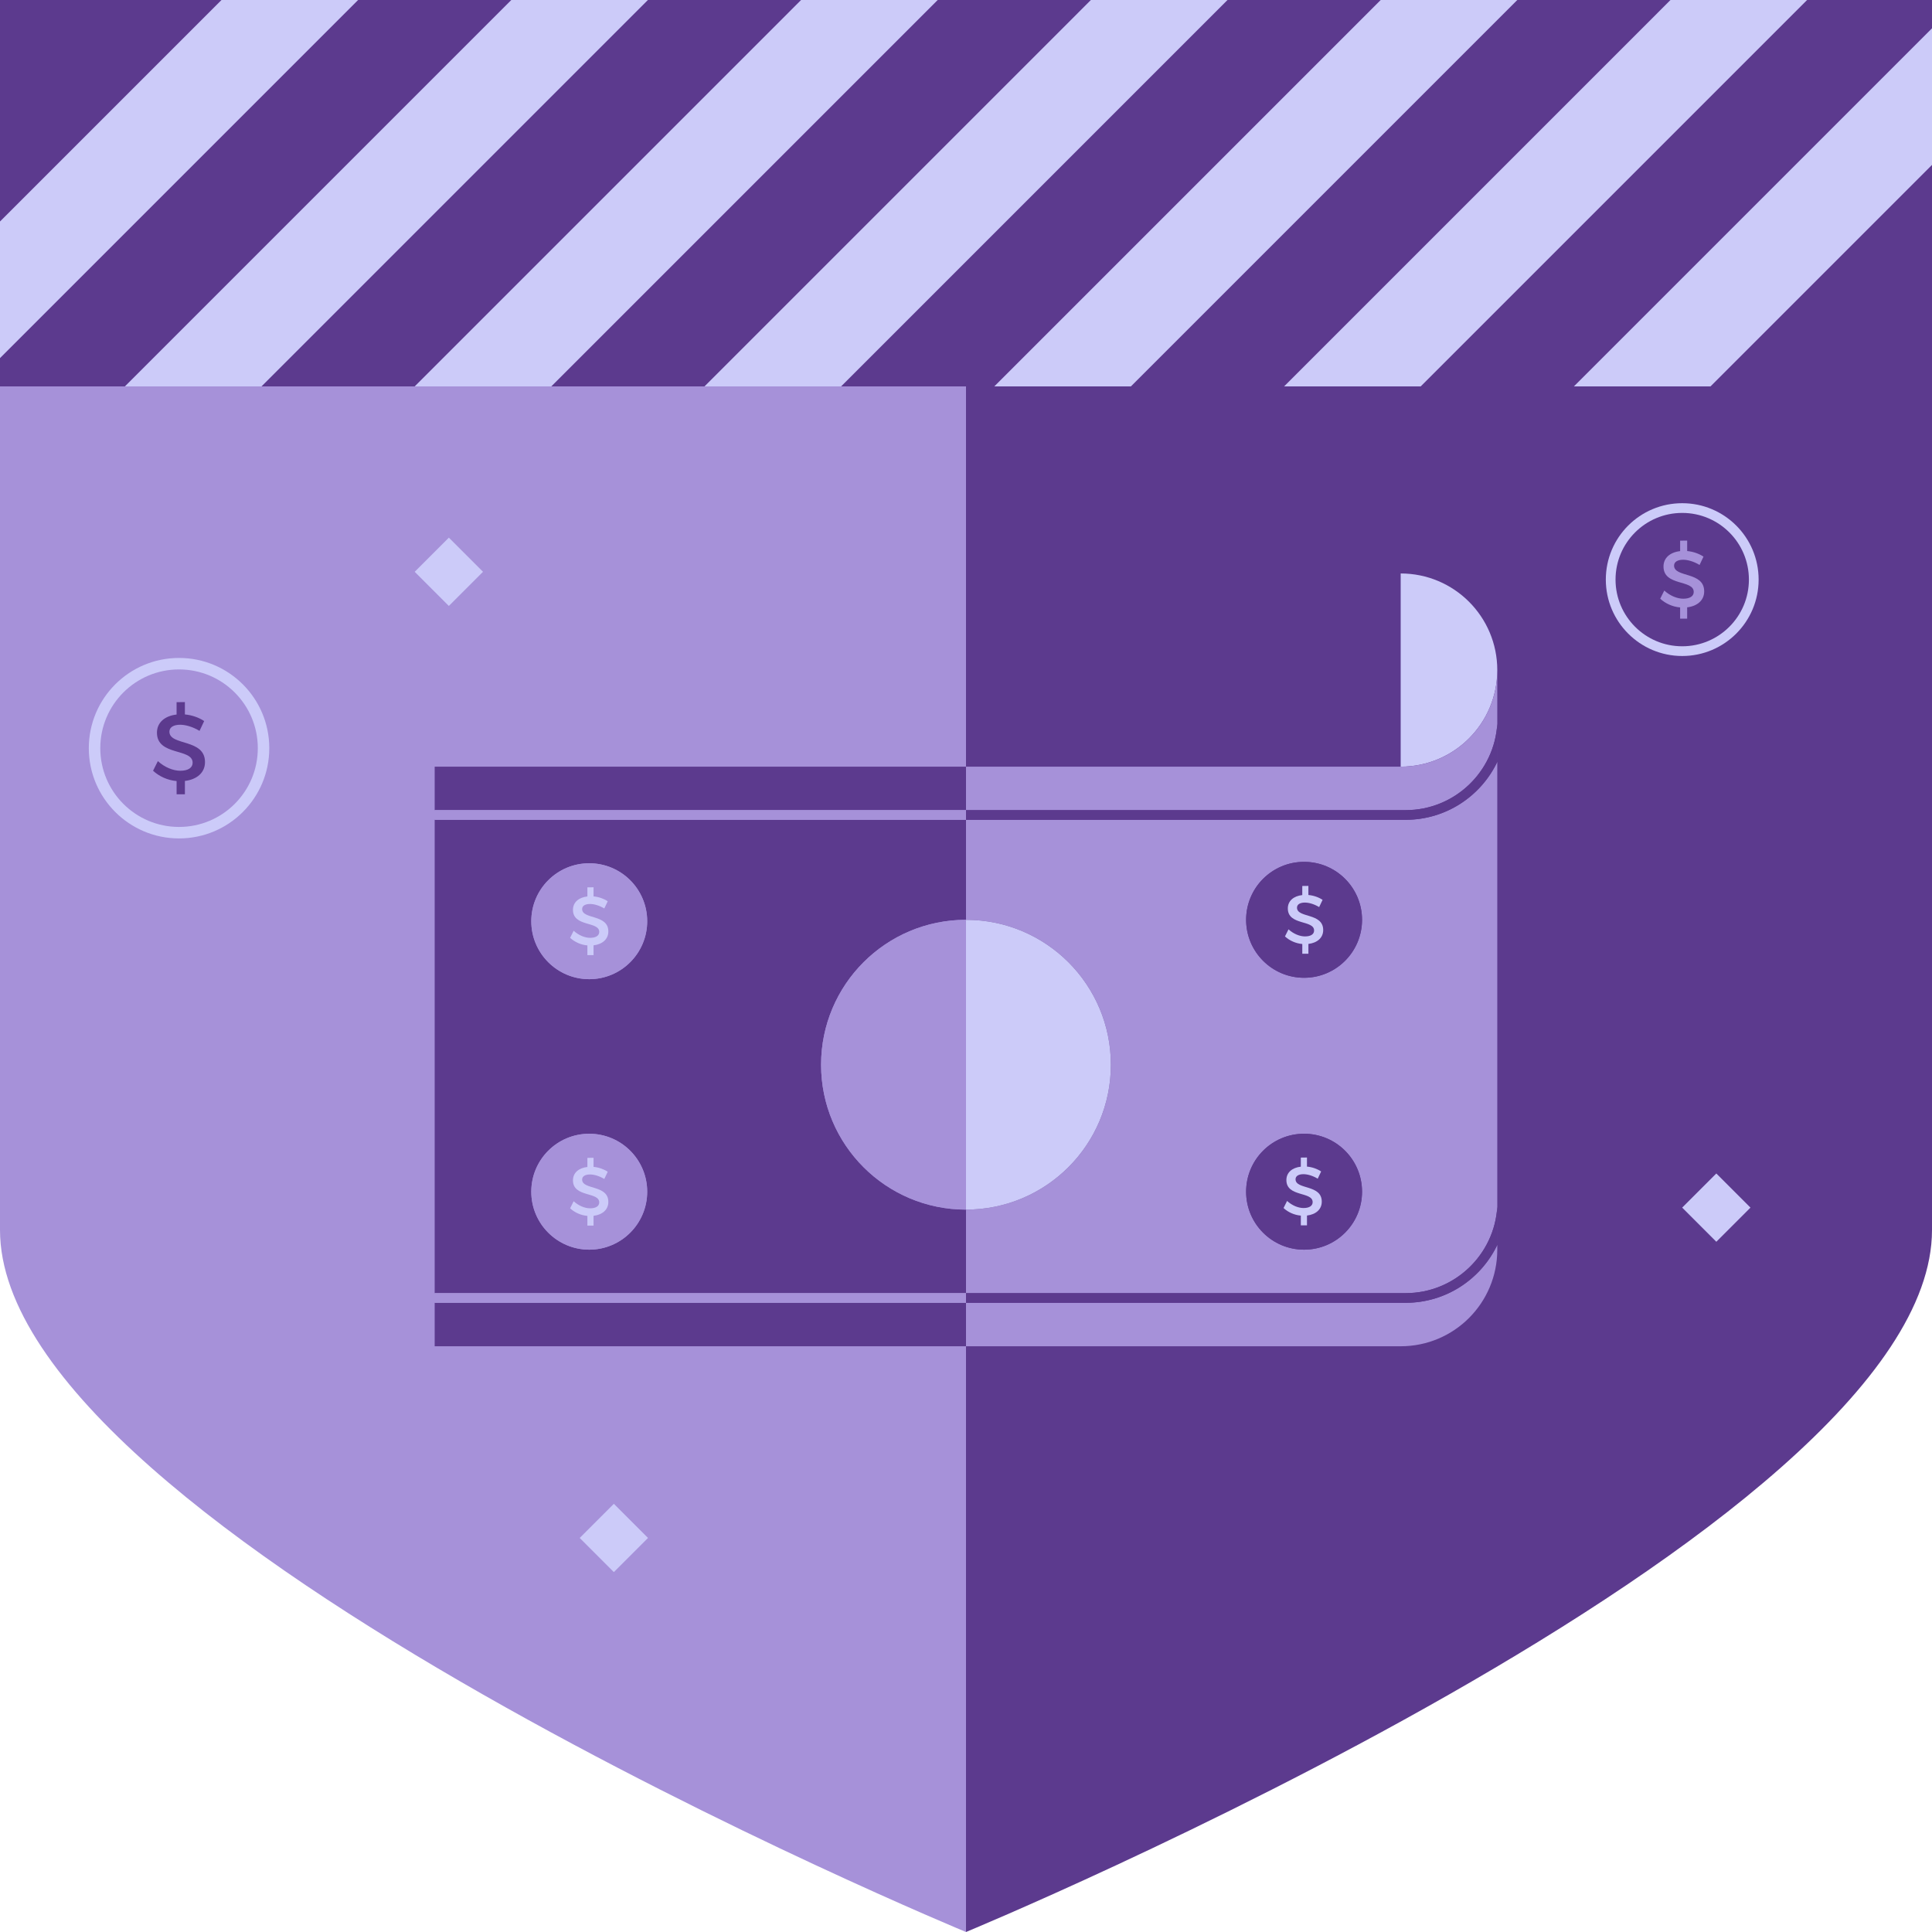 <?xml version="1.0" encoding="utf-8"?>
<!-- Generator: Adobe Illustrator 16.0.0, SVG Export Plug-In . SVG Version: 6.00 Build 0)  -->
<!DOCTYPE svg PUBLIC "-//W3C//DTD SVG 1.1//EN" "http://www.w3.org/Graphics/SVG/1.1/DTD/svg11.dtd">
<svg version="1.1" id="Layer_1" xmlns="http://www.w3.org/2000/svg" xmlns:xlink="http://www.w3.org/1999/xlink" x="0px" y="0px"
	 width="200px" height="200px" viewBox="0 0 200 200" enable-background="new 0 0 200 200" xml:space="preserve">
<g>
	<g>
		<path fill="#5C3A8E" d="M100,200c0,0,100-41.333,100-72.667v-2V0H100V200z"/>
		<path fill="#A691D9" d="M0,0v125.333v2C0,158.667,100,200,100,200V0H0z"/>
		<rect fill="#5C3A8E" width="200" height="40"/>
		<g>
			<polygon fill="#CCCBF9" points="0,22.929 22.929,0 37.071,0 0,37.071 			"/>
			<polygon fill="#CCCBF9" points="12.929,40 52.929,0 67.071,0 27.071,40 			"/>
			<polygon fill="#CCCBF9" points="42.929,40 82.928,0 97.071,0 57.071,40 			"/>
			<polygon fill="#CCCBF9" points="72.929,40 112.928,0 127.071,0 87.071,40 			"/>
			<polygon fill="#CCCBF9" points="102.929,40 142.929,0 157.071,0 117.071,40 			"/>
			<polygon fill="#CCCBF9" points="132.929,40 172.928,0 187.071,0 147.071,40 			"/>
			<polygon fill="#CCCBF9" points="162.929,40 200,2.929 200,17.071 177.071,40.001 			"/>
		</g>
		
			<rect x="175.178" y="122.545" transform="matrix(0.707 0.707 -0.707 0.707 140.461 -89.013)" fill="#CCCBF9" width="5.001" height="5"/>
		
			<rect x="43.964" y="56.703" transform="matrix(0.707 0.707 -0.707 0.707 55.472 -15.515)" fill="#CCCBF9" width="5.001" height="5.001"/>
		
			<rect x="61.035" y="156.731" transform="matrix(0.707 0.707 -0.707 0.707 131.202 1.712)" fill="#CCCBF9" width="5.001" height="5"/>
	</g>
	<path fill="#CCCBF9" d="M27.877,77.452c0,5.157-4.185,9.342-9.342,9.342c-5.161,0-9.342-4.185-9.342-9.342
		c0-5.163,4.181-9.342,9.342-9.342C23.692,68.11,27.877,72.289,27.877,77.452z"/>
	<path fill="#A691D9" d="M26.688,77.452c0,4.501-3.652,8.153-8.153,8.153c-4.504,0-8.153-3.652-8.153-8.153
		c0-4.507,3.649-8.153,8.153-8.153C23.036,69.299,26.688,72.945,26.688,77.452z"/>
	<g>
		<path fill="#5C3A8E" d="M21.221,78.896c0,1.088-0.838,1.799-2.08,1.947v1.381h-0.86v-1.37c-0.939-0.079-1.81-0.488-2.437-1.066
			l0.499-0.998c0.706,0.647,1.587,0.998,2.319,0.998c0.802,0,1.279-0.303,1.279-0.831c0-1.526-3.694-0.677-3.694-3.108
			c0-1.048,0.802-1.74,2.033-1.879V72.69l0.86-0.011v1.279c0.743,0.069,1.457,0.324,1.995,0.686l-0.479,1.016
			c-0.744-0.448-1.484-0.634-2.004-0.634c-0.675,0-1.115,0.255-1.115,0.714C17.537,77.234,21.231,76.433,21.221,78.896z"/>
	</g>
	<path fill="#CCCBF9" d="M182.052,60c0,4.366-3.543,7.909-7.909,7.909c-4.37,0-7.909-3.543-7.909-7.909
		c0-4.372,3.539-7.909,7.909-7.909C178.509,52.091,182.052,55.628,182.052,60z"/>
	<path fill="#5C3A8E" d="M181.046,60c0,3.812-3.092,6.903-6.903,6.903c-3.813,0-6.903-3.092-6.903-6.903
		c0-3.816,3.09-6.903,6.903-6.903C177.954,53.097,181.046,56.184,181.046,60z"/>
	<g>
		<path fill="#A691D9" d="M176.417,61.223c0,0.921-0.71,1.523-1.762,1.648v1.169h-0.729v-1.159
			c-0.796-0.067-1.532-0.414-2.062-0.903l0.422-0.846c0.598,0.549,1.344,0.846,1.965,0.846c0.678,0,1.083-0.256,1.083-0.703
			c0-1.292-3.129-0.573-3.129-2.632c0-0.887,0.679-1.474,1.722-1.591v-1.083l0.729-0.009v1.083c0.629,0.059,1.232,0.274,1.689,0.58
			l-0.406,0.86c-0.63-0.38-1.257-0.538-1.697-0.538c-0.57,0-0.943,0.217-0.943,0.605C173.298,59.815,176.426,59.137,176.417,61.223z
			"/>
	</g>
	<polygon fill="#5C3A8E" points="45.514,134.865 44.998,134.865 44.998,139.365 100,139.365 100,134.865 	"/>
	<polygon fill="#5C3A8E" points="100,83.865 100,79.365 44.998,79.365 44.998,83.865 45.514,83.865 	"/>
	<path fill="#5C3A8E" d="M100,133.865v-8.646c-0.001,0-0.001,0-0.002,0c-8.285,0-15-6.715-15-15s6.715-15,15-15
		c0.001,0,0.001,0,0.002,0V84.865H45.514h-0.516v49h0.516H100z M60.998,89.365c3.312,0,6,2.686,6,6c0,3.312-2.688,6-6,6
		c-3.316,0-6-2.688-6-6C54.998,92.051,57.682,89.365,60.998,89.365z M60.998,117.365c3.312,0,6,2.684,6,6c0,3.312-2.688,6-6,6
		c-3.316,0-6-2.688-6-6C54.998,120.049,57.682,117.365,60.998,117.365z"/>
	<path fill="#A691D9" d="M60.998,101.365c3.312,0,6-2.688,6-6c0-3.314-2.688-6-6-6c-3.316,0-6,2.686-6,6
		C54.998,98.678,57.682,101.365,60.998,101.365z M59.312,94.184c0-0.771,0.59-1.283,1.494-1.383v-0.943l0.637-0.006v0.943
		c0.547,0.051,1.07,0.238,1.467,0.504l-0.354,0.746c-0.547-0.33-1.094-0.465-1.475-0.465c-0.498,0-0.82,0.186-0.82,0.523
		c0,1.102,2.721,0.512,2.713,2.324c0,0.801-0.617,1.324-1.531,1.434v1.014h-0.637v-1.006c-0.688-0.059-1.33-0.363-1.789-0.785
		l0.367-0.734c0.518,0.475,1.164,0.734,1.703,0.734c0.592,0,0.943-0.223,0.943-0.613C62.031,95.35,59.312,95.975,59.312,94.184z"/>
	<path fill="#CCCBF9" d="M61.088,97.084c-0.539,0-1.186-0.26-1.703-0.734l-0.367,0.734c0.459,0.422,1.102,0.727,1.789,0.785v1.006
		h0.637v-1.014c0.914-0.109,1.531-0.633,1.531-1.434c0.008-1.812-2.713-1.223-2.713-2.324c0-0.338,0.322-0.523,0.82-0.523
		c0.381,0,0.928,0.135,1.475,0.465l0.354-0.746c-0.396-0.266-0.92-0.453-1.467-0.504v-0.943l-0.637,0.006v0.943
		c-0.904,0.1-1.494,0.611-1.494,1.383c0,1.791,2.719,1.166,2.719,2.287C62.031,96.861,61.68,97.084,61.088,97.084z"/>
	<path fill="#A691D9" d="M60.998,129.365c3.312,0,6-2.688,6-6c0-3.316-2.688-6-6-6c-3.316,0-6,2.684-6,6
		C54.998,126.678,57.682,129.365,60.998,129.365z M59.312,122.186c0-0.771,0.59-1.281,1.494-1.383v-0.941l0.637-0.008v0.941
		c0.547,0.051,1.07,0.238,1.467,0.504l-0.354,0.748c-0.547-0.33-1.094-0.467-1.475-0.467c-0.498,0-0.82,0.188-0.82,0.525
		c0,1.1,2.721,0.51,2.713,2.322c0,0.801-0.617,1.324-1.531,1.434v1.016h-0.637v-1.008c-0.688-0.059-1.33-0.359-1.789-0.785
		l0.367-0.734c0.518,0.477,1.164,0.734,1.703,0.734c0.592,0,0.943-0.223,0.943-0.611C62.031,123.35,59.312,123.975,59.312,122.186z"
		/>
	<path fill="#CCCBF9" d="M61.088,125.084c-0.539,0-1.186-0.258-1.703-0.734l-0.367,0.734c0.459,0.426,1.102,0.727,1.789,0.785v1.008
		h0.637v-1.016c0.914-0.109,1.531-0.633,1.531-1.434c0.008-1.812-2.713-1.223-2.713-2.322c0-0.338,0.322-0.525,0.82-0.525
		c0.381,0,0.928,0.137,1.475,0.467l0.354-0.748c-0.396-0.266-0.92-0.453-1.467-0.504v-0.941l-0.637,0.008v0.941
		c-0.904,0.102-1.494,0.611-1.494,1.383c0,1.789,2.719,1.164,2.719,2.287C62.031,124.861,61.68,125.084,61.088,125.084z"/>
	<path fill="#A691D9" d="M99.998,95.219c-8.285,0-15,6.715-15,15s6.715,15,15,15c0.001,0,0.001,0,0.002,0v-30
		C99.999,95.219,99.999,95.219,99.998,95.219z"/>
	<polygon fill="#A691D9" points="100,134.865 100,133.865 45.514,133.865 44.998,133.865 44.998,134.865 45.514,134.865 	"/>
	<polygon fill="#A691D9" points="100,84.865 100,83.865 45.514,83.865 44.998,83.865 44.998,84.865 45.514,84.865 	"/>
	<path fill="#CCCBF9" d="M154.998,69.365c0-5.527-4.473-10-10-10v20C150.525,79.365,154.998,74.893,154.998,69.365z"/>
	<path fill="#A691D9" d="M154.998,129.365v-0.494c-1.689,3.541-5.307,5.994-9.484,5.994H100v4.5h44.998
		C150.525,139.365,154.998,134.893,154.998,129.365z"/>
	<path fill="#A691D9" d="M145.514,84.865H100v10.354c8.284,0.001,14.998,6.716,14.998,15s-6.714,14.999-14.998,15v8.646h45.514
		c5.055,0,9.201-3.969,9.484-8.955V99.365V78.871C153.309,82.412,149.691,84.865,145.514,84.865z M134.998,129.365
		c-3.314,0-6-2.686-6-6s2.686-6,6-6s6,2.686,6,6S138.312,129.365,134.998,129.365z M134.998,101.219c-3.314,0-6-2.688-6-6
		c0-3.316,2.686-6,6-6c3.312,0,6,2.684,6,6C140.998,98.531,138.311,101.219,134.998,101.219z"/>
	<path fill="#A691D9" d="M145.514,83.865c5.055,0,9.201-3.969,9.484-8.955v-5.545c0,5.527-4.473,10-10,10H100v4.5H145.514z"/>
	<path fill="#5C3A8E" d="M134.998,89.219c-3.314,0-6,2.684-6,6c0,3.312,2.686,6,6,6c3.312,0,6-2.688,6-6
		C140.998,91.902,138.311,89.219,134.998,89.219z M135.443,97.715v1.016h-0.633v-1.008c-0.691-0.059-1.332-0.359-1.793-0.785
		l0.367-0.734c0.52,0.477,1.168,0.734,1.707,0.734c0.59,0,0.941-0.223,0.941-0.611c0-1.123-2.719-0.498-2.719-2.287
		c0-0.771,0.59-1.281,1.496-1.383v-0.941l0.633-0.008v0.941c0.547,0.051,1.072,0.238,1.469,0.504l-0.354,0.748
		c-0.547-0.33-1.092-0.467-1.475-0.467c-0.496,0-0.82,0.188-0.82,0.525c0,1.1,2.719,0.51,2.711,2.322
		C136.975,97.082,136.357,97.605,135.443,97.715z"/>
	<path fill="#CCCBF9" d="M134.264,93.959c0-0.338,0.324-0.525,0.82-0.525c0.383,0,0.928,0.137,1.475,0.467l0.354-0.748
		c-0.396-0.266-0.922-0.453-1.469-0.504v-0.941l-0.633,0.008v0.941c-0.906,0.102-1.496,0.611-1.496,1.383
		c0,1.789,2.719,1.164,2.719,2.287c0,0.389-0.352,0.611-0.941,0.611c-0.539,0-1.188-0.258-1.707-0.734l-0.367,0.734
		c0.461,0.426,1.102,0.727,1.793,0.785v1.008h0.633v-1.016c0.914-0.109,1.531-0.633,1.531-1.434
		C136.982,94.469,134.264,95.059,134.264,93.959z"/>
	<path fill="#5C3A8E" d="M134.998,117.365c-3.314,0-6,2.686-6,6s2.686,6,6,6s6-2.686,6-6S138.312,117.365,134.998,117.365z
		 M135.297,125.832v1.016h-0.637v-1.008c-0.688-0.059-1.33-0.359-1.789-0.785l0.367-0.734c0.518,0.477,1.164,0.734,1.703,0.734
		c0.592,0,0.943-0.223,0.943-0.611c0-1.123-2.719-0.498-2.719-2.287c0-0.771,0.59-1.281,1.494-1.383v-0.941l0.637-0.008v0.941
		c0.547,0.051,1.07,0.238,1.467,0.504l-0.354,0.748c-0.547-0.33-1.094-0.467-1.475-0.467c-0.498,0-0.82,0.188-0.82,0.525
		c0,1.1,2.721,0.51,2.713,2.322C136.828,125.199,136.211,125.723,135.297,125.832z"/>
	<path fill="#CCCBF9" d="M134.115,122.076c0-0.338,0.322-0.525,0.82-0.525c0.381,0,0.928,0.137,1.475,0.467l0.354-0.748
		c-0.396-0.266-0.92-0.453-1.467-0.504v-0.941l-0.637,0.008v0.941c-0.904,0.102-1.494,0.611-1.494,1.383
		c0,1.789,2.719,1.164,2.719,2.287c0,0.389-0.352,0.611-0.943,0.611c-0.539,0-1.186-0.258-1.703-0.734l-0.367,0.734
		c0.459,0.426,1.102,0.727,1.789,0.785v1.008h0.637v-1.016c0.914-0.109,1.531-0.633,1.531-1.434
		C136.836,122.586,134.115,123.176,134.115,122.076z"/>
	<path fill="#CCCBF9" d="M114.998,110.219c0-8.284-6.714-14.999-14.998-15v30C108.284,125.218,114.998,118.503,114.998,110.219z"/>
	<path fill="#96E6B3" d="M154.998,124.91v3.961C154.998,128.871,155.008,124.729,154.998,124.91z"/>
	<path fill="#5C3A8E" d="M145.514,133.865H100v1h45.514c4.178,0,7.795-2.453,9.484-5.994v-3.961
		C154.715,129.896,150.568,133.865,145.514,133.865z"/>
	<path fill="#96E6B3" d="M154.998,74.91v3.961C154.998,78.871,155.008,74.73,154.998,74.91z"/>
	<path fill="#5C3A8E" d="M145.514,83.865H100v1h45.514c4.178,0,7.795-2.453,9.484-5.994V74.91
		C154.715,79.896,150.568,83.865,145.514,83.865z"/>
</g>
</svg>
